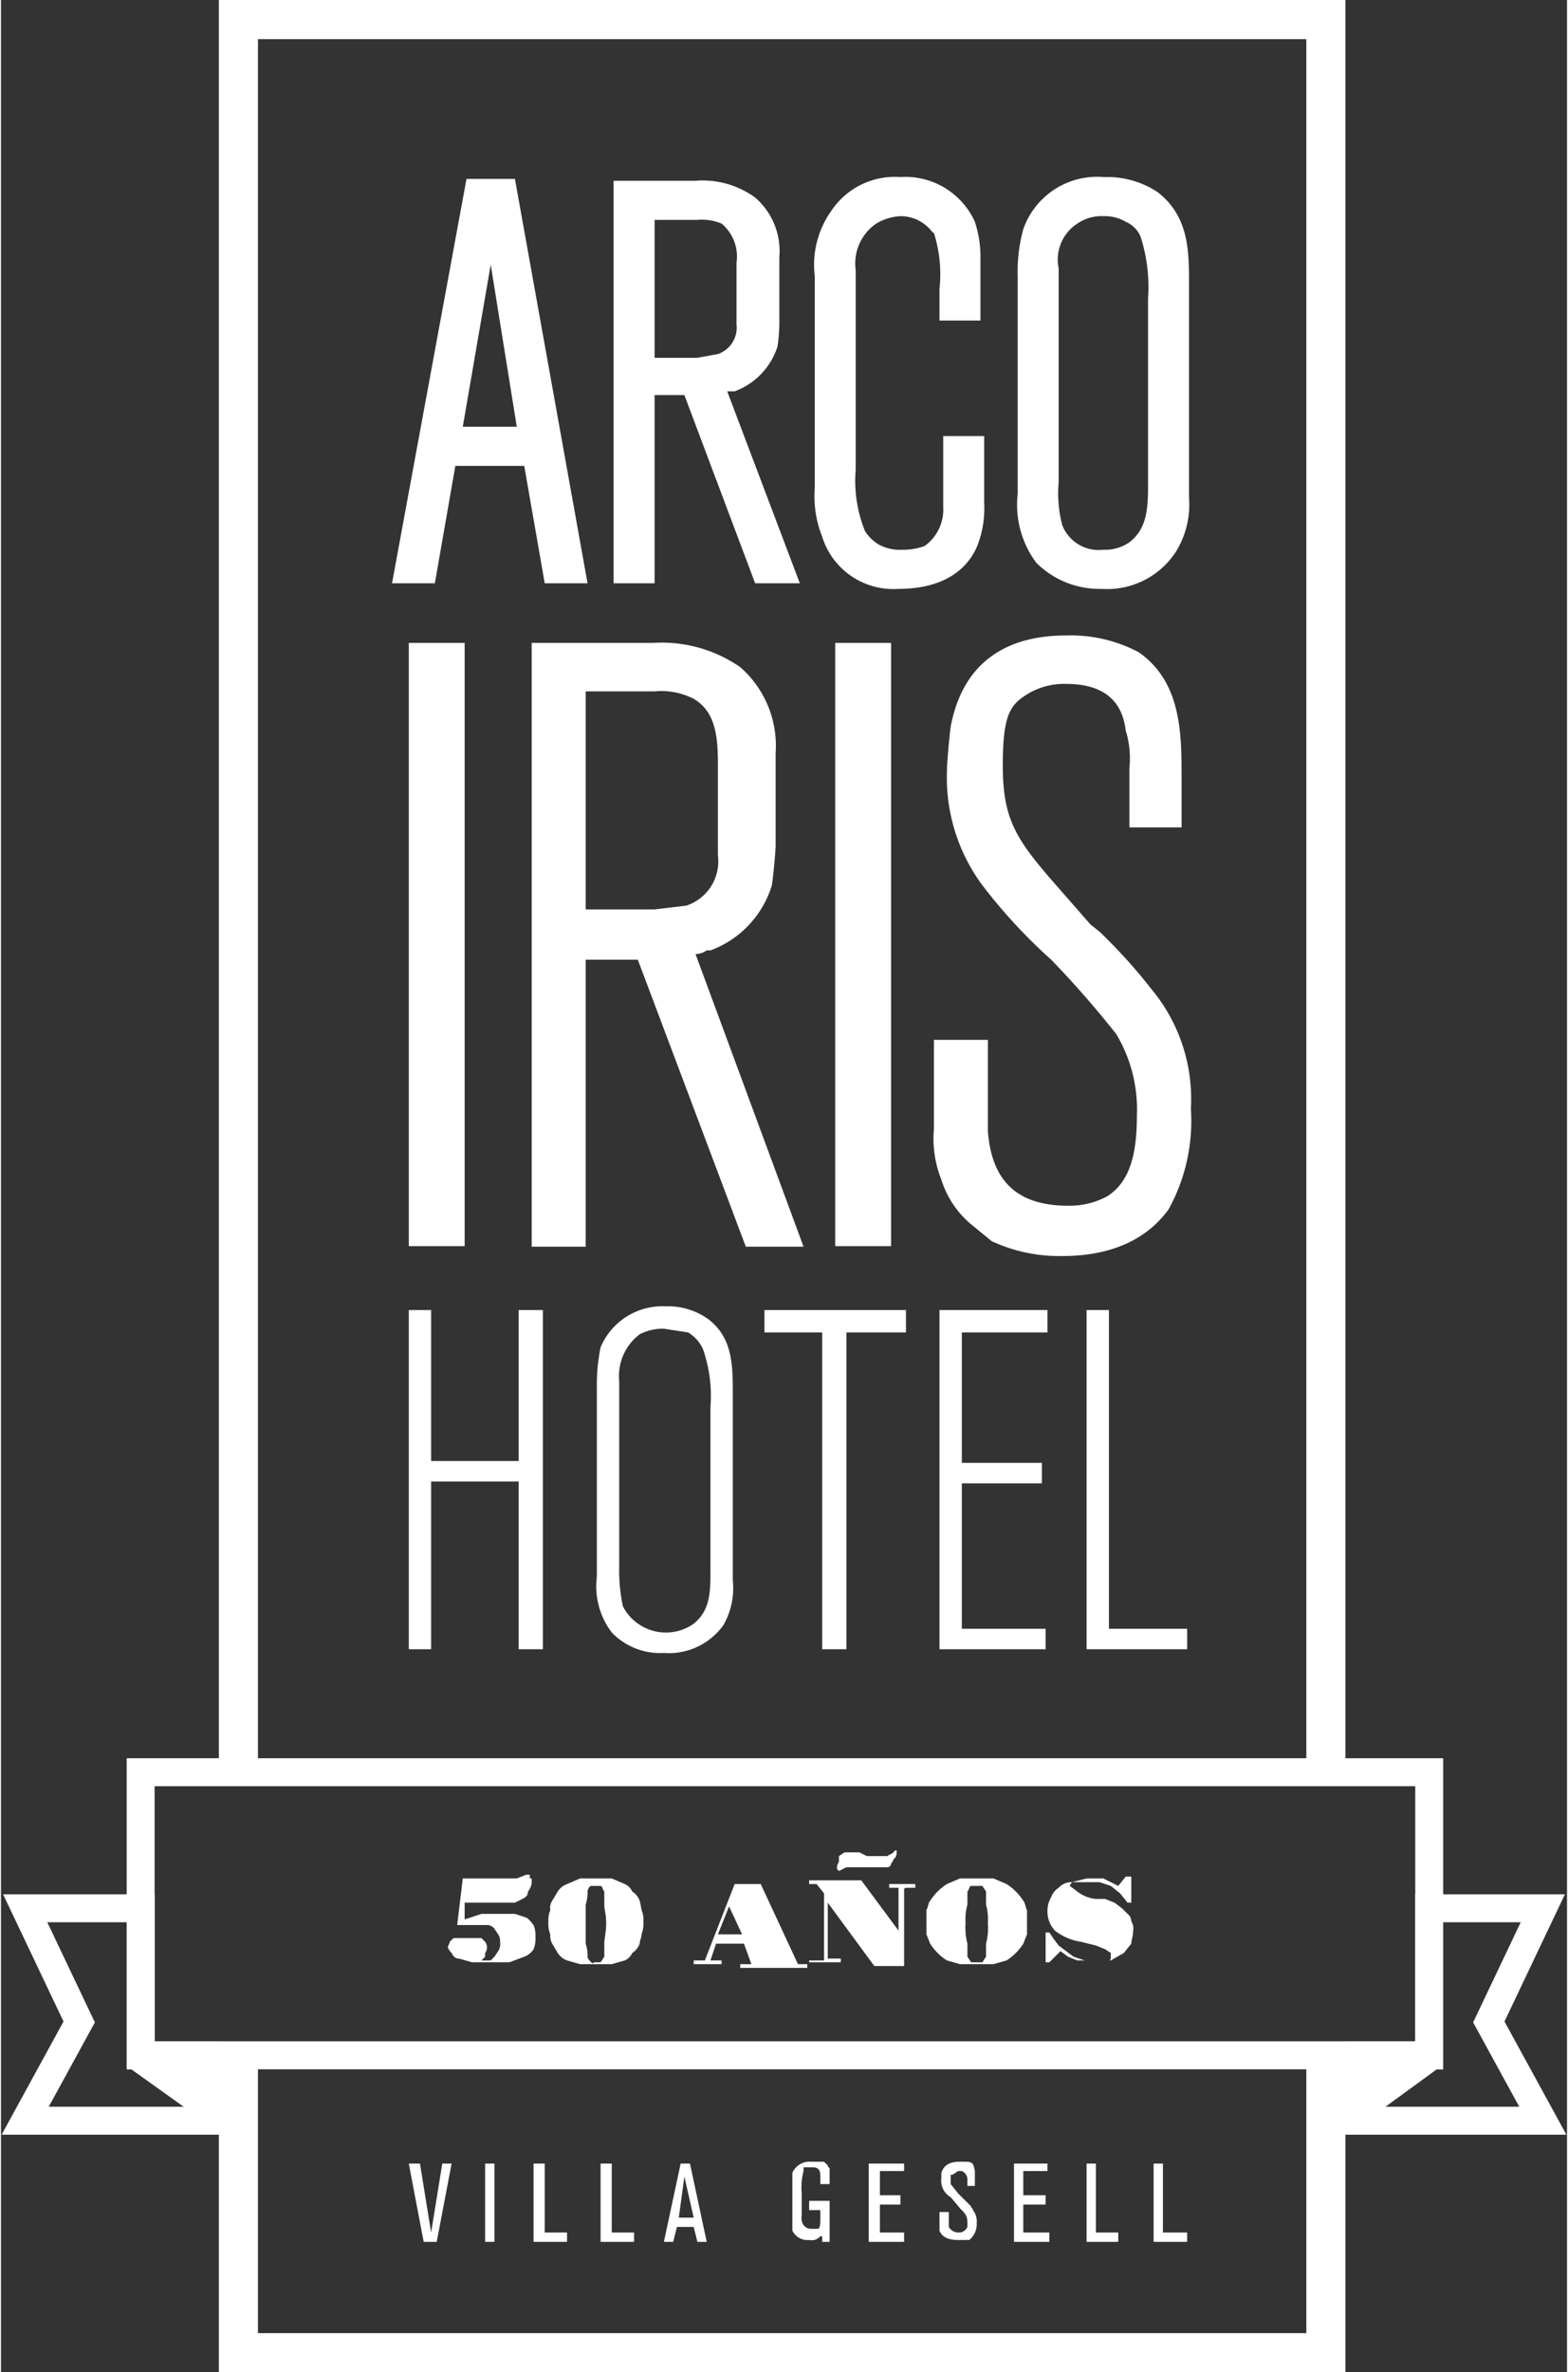 <svg id="a2eb4784-7e1b-46a2-a784-7d74df9bb517" data-name="ad17e2e7-7253-4de4-8b52-1321a1793636" xmlns="http://www.w3.org/2000/svg" width="29.7mm" height="44.9mm" viewBox="0 0 84.1 127.3">
  <rect x="0" y="0" width="84.1" height="127.3" fill="#333333" stroke="none"/>
  <defs>
    <style>
      .afde2191-64fd-443e-bdd3-c6e9ab236d50 {
        fill: #fff;
      }

      .fb99c326-e105-47ef-9492-8453f1e2061d {
        fill: none;
        stroke: #fff;
        stroke-miterlimit: 10;
        stroke-width: 1.5px;
      }
    </style>
  </defs>
  <g>
    <g>
      <rect class="afde2191-64fd-443e-bdd3-c6e9ab236d50" x="21.9" y="34.5" width="3" height="32.37"/>
      <path class="afde2191-64fd-443e-bdd3-c6e9ab236d50" d="M38.3,54.6a1.1,1.1,0,0,0,.6-.2h.2a5.4,5.4,0,0,0,3.3-3.5c.1-.7.2-1.9.2-2.1V43.8h0a5.6,5.6,0,0,0-1.9-4.6A7.4,7.4,0,0,0,36,37.9H29.5V70.3h2.9V54.9h2.8L41,70.3h3.1Zm1.2-5.3A2.5,2.5,0,0,1,37.8,52l-1.7.2H32.4V40.5h3.7a3.8,3.8,0,0,1,2.1.4c1.2.7,1.3,2.1,1.3,3.5v4.9Z" transform="translate(-1 -3.4)"/>
      <rect class="afde2191-64fd-443e-bdd3-c6e9ab236d50" x="44.8" y="34.5" width="3" height="32.37"/>
      <path class="afde2191-64fd-443e-bdd3-c6e9ab236d50" d="M62.8,56.5A28.9,28.9,0,0,0,60,53.4l-.5-.4-2.1-2.4c-1.9-2.2-2.6-3.3-2.6-6.1s.4-3.3,1.4-3.9a3.8,3.8,0,0,1,2-.5c1.9,0,3,.8,3.2,2.5a5,5,0,0,1,.2,2v3.2h2.8V45.1c0-2.3,0-5.1-2.3-6.7a7.8,7.8,0,0,0-3.9-.9c-3.5,0-5.6,1.7-6.2,4.9-.1.8-.2,2-.2,2.4a9.7,9.7,0,0,0,1.9,6.1,29,29,0,0,0,3.7,4,52.4,52.4,0,0,1,3.5,4A7.9,7.9,0,0,1,62,63.3c0,2.3-.5,3.6-1.6,4.3a4.3,4.3,0,0,1-2.1.5c-2.7,0-4.1-1.3-4.3-4V59.2H51.1V64a5.9,5.9,0,0,0,.4,2.7,5.1,5.1,0,0,0,1.6,2.4l1.1.9a8.6,8.6,0,0,0,3.8.8c3.3,0,4.9-1.4,5.7-2.5h0a9.8,9.8,0,0,0,1.2-5.4A9.2,9.2,0,0,0,62.8,56.5Z" transform="translate(-1 -3.4)"/>
    </g>
    <g>
      <path class="afde2191-64fd-443e-bdd3-c6e9ab236d50" d="M28.6,13H26L22,34.7h2.3l1.1-6.3h3.7l1.1,6.3h2.3Zm.1,13.3H25.8l1.5-8.7Z" transform="translate(-1 -3.4)"/>
      <path class="afde2191-64fd-443e-bdd3-c6e9ab236d50" d="M40,24.4h.4a3.8,3.8,0,0,0,2.3-2.4,8.8,8.8,0,0,0,.1-1.4V17.2h0A3.8,3.8,0,0,0,41.5,14a4.8,4.8,0,0,0-3.2-.9H33.9V34.7h2.2V24.6h1.6l3.8,10.1h2.4Zm.6-3.6Zm-.1-3.3v3.3a1.5,1.5,0,0,1-1,1.6l-1.1.2H36.1V15.2h2.3a2.7,2.7,0,0,1,1.3.2A2.3,2.3,0,0,1,40.5,17.5Z" transform="translate(-1 -3.4)"/>
      <path class="afde2191-64fd-443e-bdd3-c6e9ab236d50" d="M51.6,26.8v3.8a2.4,2.4,0,0,1-1,2.1,3.3,3.3,0,0,1-1.2.2,2.4,2.4,0,0,1-1.3-.3,2.3,2.3,0,0,1-.7-.7,7.2,7.2,0,0,1-.5-3.3V17.9h0A2.6,2.6,0,0,1,48,15.4a2.8,2.8,0,0,1,1.3-.4,2.1,2.1,0,0,1,1.1.3c.5.3.6.6.7.6a7.3,7.3,0,0,1,.3,3v1.7h2.2V17.3a6,6,0,0,0-.3-2,4.1,4.1,0,0,0-4-2.4,4.1,4.1,0,0,0-3.7,1.8,5,5,0,0,0-.9,3.5V29.6a5.9,5.9,0,0,0,.4,2.6A4,4,0,0,0,49.2,35c3,0,4-1.6,4.3-2.5a5.5,5.5,0,0,0,.3-2.1V26.8Z" transform="translate(-1 -3.4)"/>
      <path class="afde2191-64fd-443e-bdd3-c6e9ab236d50" d="M63.1,13.7h0a4.9,4.9,0,0,0-2.8-.8h-.1a4.2,4.2,0,0,0-4.3,2.8,8.5,8.5,0,0,0-.3,2.5V29.9a5.2,5.2,0,0,0,1,3.7A4.8,4.8,0,0,0,60.1,35a4.4,4.4,0,0,0,4-2,4.8,4.8,0,0,0,.7-2.9V18.6C64.8,16.9,64.8,15,63.1,13.7ZM61.6,32.5h0a2.3,2.3,0,0,1-1.4.4A2.1,2.1,0,0,1,58,31.6a6.6,6.6,0,0,1-.2-2.3V17.8a2.3,2.3,0,0,1,1-2.4,2.3,2.3,0,0,1,1.4-.4,2.2,2.2,0,0,1,1.2.3,1.5,1.5,0,0,1,.8.8,8.8,8.8,0,0,1,.4,3.3V29.5C62.6,30.8,62.5,31.8,61.6,32.5Z" transform="translate(-1 -3.4)"/>
    </g>
    <g>
      <path class="afde2191-64fd-443e-bdd3-c6e9ab236d50" d="M28.8,91.9v-9H24.1v9H22.9V73.7h1.2v8.1h4.7V73.7h1.3V91.9Z" transform="translate(-1 -3.4)"/>
      <path class="afde2191-64fd-443e-bdd3-c6e9ab236d50" d="M39.8,90.6a3.6,3.6,0,0,1-3.2,1.5A3.6,3.6,0,0,1,33.8,91a4.1,4.1,0,0,1-.8-3V77.8a10,10,0,0,1,.2-2.1,3.6,3.6,0,0,1,3.5-2.2,3.7,3.7,0,0,1,2.3.7c1.3,1,1.3,2.5,1.3,4v10A4,4,0,0,1,39.8,90.6Zm-.7-11.7a7.6,7.6,0,0,0-.4-3.1,2,2,0,0,0-.8-.9l-1.3-.2a2.7,2.7,0,0,0-1.3.3,2.8,2.8,0,0,0-1.1,2.5v10a9.1,9.1,0,0,0,.2,2.1,2.6,2.6,0,0,0,3.7,1c1-.7,1-1.8,1-2.9Z" transform="translate(-1 -3.4)"/>
      <path class="afde2191-64fd-443e-bdd3-c6e9ab236d50" d="M46.4,74.9v17H45.1v-17H42V73.7h7.6v1.2Z" transform="translate(-1 -3.4)"/>
      <path class="afde2191-64fd-443e-bdd3-c6e9ab236d50" d="M52.6,74.9v7h4.3V83H52.6v7.8h4.5v1.1H51.4V73.7h5.8v1.2Z" transform="translate(-1 -3.4)"/>
      <path class="afde2191-64fd-443e-bdd3-c6e9ab236d50" d="M59.3,91.9V73.7h1.2V90.8h4.2v1.1Z" transform="translate(-1 -3.4)"/>
    </g>
    <g>
      <path class="afde2191-64fd-443e-bdd3-c6e9ab236d50" d="M24.4,123.7h-.7l-.8-4.2h.6l.6,3.7.6-3.7h.5Z" transform="translate(-1 -3.4)"/>
      <path class="afde2191-64fd-443e-bdd3-c6e9ab236d50" d="M27,123.7v-4.2h.5v4.2Z" transform="translate(-1 -3.4)"/>
      <path class="afde2191-64fd-443e-bdd3-c6e9ab236d50" d="M29.6,123.7v-4.2h.6v3.7h1.2v.5Z" transform="translate(-1 -3.4)"/>
      <path class="afde2191-64fd-443e-bdd3-c6e9ab236d50" d="M33.2,123.7v-4.2h.6v3.7H35v.5Z" transform="translate(-1 -3.4)"/>
      <path class="afde2191-64fd-443e-bdd3-c6e9ab236d50" d="M38.4,123.7l-.2-.8h-.9l-.2.8h-.5l.9-4.2H38l.9,4.2Zm-.7-3.5-.3,2.2h.8Z" transform="translate(-1 -3.4)"/>
      <path class="afde2191-64fd-443e-bdd3-c6e9ab236d50" d="M45.1,123.7v-.3H45a.6.6,0,0,1-.6.2.9.9,0,0,1-.9-.5V120a1,1,0,0,1,1-.6h.7l.2.2c0,.1.1.1.1.2v.8H45v-.4c0-.2,0-.5-.4-.5h-.5v.2a3.5,3.5,0,0,0-.1,1.2v1.2a.7.7,0,0,0,.1.5.5.5,0,0,0,.4.2h.4V123c.1-.1.1-.3.1-.6V122h-.6v-.5h1.1v2.2Z" transform="translate(-1 -3.4)"/>
      <path class="afde2191-64fd-443e-bdd3-c6e9ab236d50" d="M47.6,123.7v-4.2h1.9v.4H48.2v1.3h1.1v.5H48.2v1.5h1.3v.5Z" transform="translate(-1 -3.4)"/>
      <path class="afde2191-64fd-443e-bdd3-c6e9ab236d50" d="M53,123.6h-.6c-.2,0-.8,0-1-.5v-1h.5v.8a.6.6,0,0,0,.5.3.5.5,0,0,0,.5-.3v-.2c0-.4-.1-.5-.4-.8l-.5-.6a1,1,0,0,1-.5-1V120c.1-.3.3-.6,1-.6s.7,0,.8.5v.8h-.4v-.3a.5.5,0,0,0-.3-.5h-.2l-.3.2H52v.5l.4.5.7.7c0,.1.1.1.1.2a1,1,0,0,1,.2.7A1.1,1.1,0,0,1,53,123.6Z" transform="translate(-1 -3.4)"/>
      <path class="afde2191-64fd-443e-bdd3-c6e9ab236d50" d="M55.4,123.7v-4.2h1.8v.4H55.9v1.3h1.2v.5H55.9v1.5h1.4v.5Z" transform="translate(-1 -3.4)"/>
      <path class="afde2191-64fd-443e-bdd3-c6e9ab236d50" d="M59.3,123.7v-4.2h.5v3.7H61v.5Z" transform="translate(-1 -3.4)"/>
      <path class="afde2191-64fd-443e-bdd3-c6e9ab236d50" d="M62.9,123.7v-4.2h.5v3.7h1.3v.5Z" transform="translate(-1 -3.4)"/>
    </g>
  </g>
  <g>
    <polygon class="afde2191-64fd-443e-bdd3-c6e9ab236d50" points="13.8 95.1 13.8 2.1 70.1 2.1 70.1 95.1 72.2 95.1 72.2 0 11.7 0 11.7 95.1 13.8 95.1"/>
    <polygon class="afde2191-64fd-443e-bdd3-c6e9ab236d50" points="70.1 110.6 70.1 125.2 13.8 125.2 13.8 110.6 11.7 110.6 11.7 127.3 72.2 127.3 72.2 110.6 70.1 110.6"/>
  </g>
  <g>
    <path class="afde2191-64fd-443e-bdd3-c6e9ab236d50" d="M25,107.9c0-.1.1-.2.1-.3l.2-.2h1.5l.2.2a.5.5,0,0,1,0,.6v.2l-.2.2h.5l.2-.2.2-.3a.7.7,0,0,0,.1-.5.6.6,0,0,0-.1-.4l-.2-.3a.5.5,0,0,0-.4-.2H25.5l.3-2.5h2.9l.5-.2h.2v.2h.1v.2h0a.8.8,0,0,1-.2.5c0,.2-.1.3-.3.4l-.4.2H25.9v.9l.9-.3h1.8l.6.2c.2.1.3.3.4.4a1.3,1.3,0,0,1,.1.6,1.5,1.5,0,0,1-.1.7,1,1,0,0,1-.5.4l-.8.3H26.3l-.7-.2c-.2,0-.3-.1-.4-.3A.8.8,0,0,1,25,107.9Z" transform="translate(-1 -3.4)"/>
    <path class="afde2191-64fd-443e-bdd3-c6e9ab236d50" d="M30.4,106.5a1.3,1.3,0,0,1,.1-.6.7.7,0,0,1,.1-.5l.3-.5a1,1,0,0,1,.5-.4l.7-.3h1.7l.7.3a.8.8,0,0,1,.4.4,1,1,0,0,1,.4.5,4.3,4.3,0,0,1,.1.5,1.3,1.3,0,0,1,.1.6,1.7,1.7,0,0,1-.1.7c0,.2-.1.3-.1.5a1,1,0,0,1-.4.5.8.8,0,0,1-.4.4l-.7.2H32.1l-.7-.2a1,1,0,0,1-.5-.4l-.3-.5a.9.9,0,0,1-.1-.5A1.5,1.5,0,0,1,30.4,106.5Zm2.5,2.2h.3l.2-.3v-.7c0-.3.1-.6.1-1.1s-.1-.7-.1-1v-.7c-.1-.1-.1-.3-.2-.3h-.5c-.1,0-.2.2-.2.3a2,2,0,0,1-.1.7v2.1a2,2,0,0,1,.1.7c0,.1.1.2.2.3S32.8,108.7,32.9,108.7Z" transform="translate(-1 -3.4)"/>
    <path class="afde2191-64fd-443e-bdd3-c6e9ab236d50" d="M38.2,108.6h.6l1.6-4.1h1.4l2,4.3h.5v.2H40.7v-.2h.6l-.4-1.1H39.4l-.3.9h.6v.2H38.2Zm2.6-1.4-.7-1.5-.6,1.5Z" transform="translate(-1 -3.4)"/>
    <path class="afde2191-64fd-443e-bdd3-c6e9ab236d50" d="M44.4,108.6h.8V105l-.4-.5h-.4v-.2h2.8l2,2.7v-2.3h-.5v-.2h1.4v.2h-.4c-.1,0-.2,0-.2.1v4.1H47.9l-2.5-3.4v3h.7v.2H44.4Zm1.5-4.9a.6.6,0,0,1,.1-.4V103l.3-.2h.8l.4.2h1.1c.1-.1.3-.1.4-.3h.1c0,.2,0,.3-.1.4s-.1.2-.2.3a.2.2,0,0,1-.2.2H46.4l-.4.2Z" transform="translate(-1 -3.4)"/>
    <path class="afde2191-64fd-443e-bdd3-c6e9ab236d50" d="M50.7,106.5v-.6c.1-.2.1-.4.2-.5a2.9,2.9,0,0,1,.9-.9l.7-.3h1.8l.7.3a2.9,2.9,0,0,1,.9.9c.1.1.1.3.2.5v1.3l-.2.5a2.9,2.9,0,0,1-.9.9l-.7.2H52.5l-.7-.2a2.9,2.9,0,0,1-.9-.9l-.2-.5Zm2.7,2.2h.3l.2-.3v-.7a3.4,3.4,0,0,0,.1-1.1,3.1,3.1,0,0,0-.1-1v-.7l-.2-.3h-.6c-.1,0-.1.2-.2.3v.7a3.1,3.1,0,0,0-.1,1,3.4,3.4,0,0,0,.1,1.1v.7l.2.3Z" transform="translate(-1 -3.4)"/>
    <path class="afde2191-64fd-443e-bdd3-c6e9ab236d50" d="M57.1,107.1h.2l.2.3.3.4.4.3.4.3.6.2h1.3c.1,0,.1-.1.1-.2v-.2l-.3-.2-.5-.2-.8-.2a3,3,0,0,1-1.4-.6,1.5,1.5,0,0,1-.4-1.1,1.4,1.4,0,0,1,.2-.7,1,1,0,0,1,.4-.5.9.9,0,0,1,.7-.3l.8-.2h.9l.4.2.4.2.4-.5h.3v1.4h-.2l-.4-.5-.5-.4-.6-.2H58.5c0,.1-.1.1-.1.2l.4.3a1.9,1.9,0,0,0,1,.4h.5l.5.2.4.3.3.3a.5.5,0,0,1,.2.4.7.7,0,0,1,.1.5c0,.3-.1.5-.1.7l-.4.5-.7.4H58.8l-.5-.2-.4-.3-.6.6h-.2Z" transform="translate(-1 -3.4)"/>
  </g>
  <polygon class="fb99c326-e105-47ef-9492-8453f1e2061d" points="11.1 113.8 1.3 113.8 4.2 108.5 1.3 102.4 7.5 102.4 7.5 110.3 11.1 110.3 11.1 113.8"/>
  <polygon class="fb99c326-e105-47ef-9492-8453f1e2061d" points="72.9 113.8 82.8 113.8 79.9 108.5 82.8 102.4 76.7 102.4 76.7 110.3 72.9 110.3 72.9 113.8"/>
  <rect class="fb99c326-e105-47ef-9492-8453f1e2061d" x="7.5" y="95.1" width="69.2" height="15.19"/>
  <polygon class="afde2191-64fd-443e-bdd3-c6e9ab236d50" points="6.8 110.9 11.7 114.4 11.7 110.6 6.8 110.9"/>
  <polygon class="afde2191-64fd-443e-bdd3-c6e9ab236d50" points="77.3 110.9 72.5 114.4 72.5 110.6 77.3 110.9"/>
</svg>

